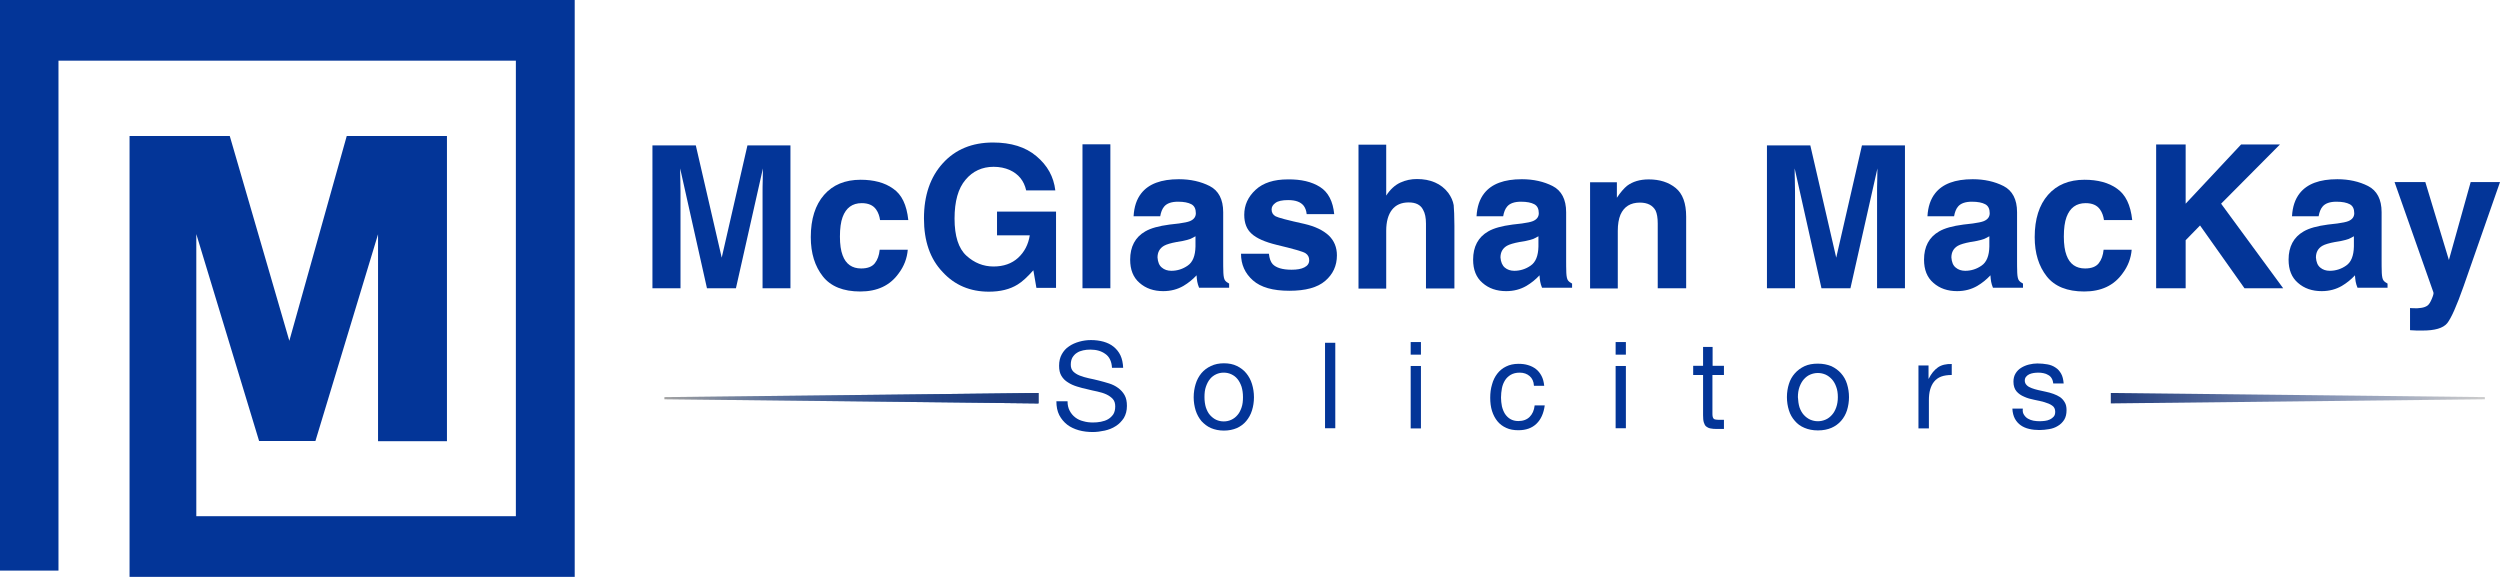 <?xml version="1.0" encoding="utf-8"?>
<!-- Generator: Adobe Illustrator 27.8.1, SVG Export Plug-In . SVG Version: 6.00 Build 0)  -->
<svg version="1.1" id="Layer_1" xmlns="http://www.w3.org/2000/svg" xmlns:xlink="http://www.w3.org/1999/xlink" x="0px" y="0px"
	 viewBox="0 0 1389.4 320.6" style="enable-background:new 0 0 1389.4 320.6;" xml:space="preserve">
<style type="text/css">
	.st0{fill:#033598;}
	.st1{fill:url(#SVGID_1_);}
	.st2{fill:url(#SVGID_00000134954663042931526820000016293286037674829220_);}
	.st3{fill:url(#SVGID_00000100350021299037885030000005338716484164039307_);}
</style>
<path class="st0" d="M0,317.1V0h319.4v320.6H72v-245h55.7l33.1,113.8l31.9-113.8h55.7v169.6h-38.3v-115l-34.8,114.9h-31.3l-34.9-115
	v156.8h177.6V33.7H32.5v283.4C32.5,317.1,0,317.1,0,317.1z"/>
<path class="st0" d="M378.1,160.2h-15.5V80.8h24.1l14.4,62.4l14.3-62.4h23.9v79.4h-15.5v-53.7c0-1.5,0-3.7,0.1-6.5
	c0-2.8,0.1-4.9,0.1-6.4l-15,66.6h-16.1L378,93.6c0,1.5,0,3.7,0.1,6.4c0,2.8,0.1,4.9,0.1,6.5V160.2z"/>
<path class="st0" d="M997.5,160.2h-15.5V80.8h24.1l14.4,62.4l14.3-62.4h23.9v79.4h-15.5v-53.7c0-1.5,0-3.7,0.1-6.5
	c0-2.8,0.1-4.9,0.1-6.4l-15,66.6h-16.1l-14.9-66.6c0,1.5,0,3.7,0.1,6.4c0,2.8,0.1,4.9,0.1,6.5V160.2z"/>
<path class="st0" d="M504.8,122.3h-15.7c-0.3-2.2-1-4.2-2.2-5.9c-1.7-2.4-4.4-3.5-8-3.5c-5.2,0-8.7,2.6-10.6,7.7
	c-1,2.7-1.5,6.3-1.5,10.9c0,4.3,0.5,7.8,1.5,10.4c1.8,4.9,5.3,7.3,10.3,7.3c3.6,0,6.1-1,7.6-2.9c1.5-1.9,2.4-4.4,2.7-7.5h15.6
	c-0.4,4.7-2,9.1-5.1,13.2c-4.8,6.7-11.9,10-21.3,10c-9.4,0-16.4-2.8-20.8-8.4c-4.4-5.6-6.7-12.8-6.7-21.8c0-10.1,2.5-17.9,7.4-23.5
	c4.9-5.6,11.7-8.4,20.3-8.4c7.3,0,13.4,1.6,18,4.9C501.2,108.1,503.9,113.9,504.8,122.3z"/>
<path class="st0" d="M1185,122.3h-15.7c-0.3-2.2-1-4.2-2.2-5.9c-1.7-2.4-4.4-3.5-8-3.5c-5.2,0-8.7,2.6-10.6,7.7
	c-1,2.7-1.5,6.3-1.5,10.9c0,4.3,0.5,7.8,1.5,10.4c1.8,4.9,5.3,7.3,10.3,7.3c3.6,0,6.1-1,7.6-2.9c1.5-1.9,2.4-4.4,2.7-7.5h15.6
	c-0.4,4.7-2,9.1-5.1,13.2c-4.8,6.7-11.9,10-21.3,10c-9.4,0-16.4-2.8-20.8-8.4c-4.4-5.6-6.7-12.8-6.7-21.8c0-10.1,2.5-17.9,7.4-23.5
	c4.9-5.6,11.7-8.4,20.3-8.4c7.3,0,13.4,1.6,18,4.9C1181.3,108.1,1184.1,113.9,1185,122.3z"/>
<path class="st0" d="M565.6,158.1c-4.3,2.7-9.7,4-16,4c-10.4,0-19-3.6-25.7-10.9c-7-7.3-10.4-17.2-10.4-29.8
	c0-12.8,3.5-23,10.5-30.7c7-7.7,16.3-11.5,27.9-11.5c10,0,18.1,2.5,24.1,7.6c6.1,5.1,9.6,11.4,10.5,19h-16.2
	c-1.2-5.4-4.3-9.1-9.1-11.3c-2.7-1.2-5.7-1.8-9-1.8c-6.3,0-11.6,2.4-15.6,7.2c-4.1,4.8-6.1,12-6.1,21.6c0,9.7,2.2,16.6,6.6,20.6
	c4.4,4,9.4,6,15.1,6c5.5,0,10.1-1.6,13.6-4.8c3.5-3.2,5.7-7.4,6.5-12.5h-18.2v-13.2h32.8V160h-10.9l-1.7-9.8
	C571,153.9,568.1,156.6,565.6,158.1z"/>
<path class="st0" d="M601.6,80.2h15.5v80h-15.5V80.2z"/>
<path class="st0" d="M634.3,107.4c4.1-5.2,11-7.8,20.9-7.8c6.4,0,12.2,1.3,17.1,3.8s7.5,7.4,7.5,14.5v27c0,1.9,0,4.1,0.1,6.8
	c0.1,2,0.4,3.4,0.9,4.1c0.5,0.7,1.3,1.3,2.3,1.8v2.3h-16.7c-0.5-1.2-0.8-2.3-1-3.3c-0.2-1-0.3-2.2-0.4-3.6c-2.1,2.3-4.6,4.3-7.3,5.9
	c-3.3,1.9-7,2.9-11.2,2.9c-5.3,0-9.7-1.5-13.2-4.6c-3.5-3-5.2-7.3-5.2-12.9c0-7.2,2.8-12.5,8.4-15.7c3.1-1.8,7.5-3,13.5-3.8l5.2-0.6
	c2.8-0.4,4.9-0.8,6.1-1.3c2.2-0.9,3.3-2.4,3.3-4.4c0-2.4-0.8-4.1-2.5-5c-1.7-0.9-4.1-1.4-7.4-1.4c-3.6,0-6.2,0.9-7.7,2.7
	c-1.1,1.3-1.8,3.1-2.2,5.4H630C630.3,114.9,631.7,110.7,634.3,107.4z M645.7,148.7c1.4,1.2,3.2,1.8,5.3,1.8c3.3,0,6.4-1,9.1-2.9
	c2.8-1.9,4.2-5.5,4.3-10.6v-5.7c-1,0.6-2,1.1-2.9,1.5c-1,0.4-2.3,0.7-4.1,1.1l-3.5,0.6c-3.2,0.6-5.6,1.3-7,2.1
	c-2.4,1.4-3.6,3.6-3.6,6.5C643.5,145.6,644.2,147.5,645.7,148.7z"/>
<path class="st0" d="M1075.5,107.4c4.1-5.2,11-7.8,20.9-7.8c6.4,0,12.2,1.3,17.1,3.8s7.5,7.4,7.5,14.5v27c0,1.9,0,4.1,0.1,6.8
	c0.1,2,0.4,3.4,0.9,4.1c0.5,0.7,1.3,1.3,2.3,1.8v2.3h-16.7c-0.5-1.2-0.8-2.3-1-3.3c-0.2-1-0.3-2.2-0.4-3.6c-2.1,2.3-4.6,4.3-7.3,5.9
	c-3.3,1.9-7,2.9-11.2,2.9c-5.3,0-9.7-1.5-13.2-4.6c-3.5-3-5.2-7.3-5.2-12.9c0-7.2,2.8-12.5,8.4-15.7c3.1-1.8,7.5-3,13.5-3.8l5.2-0.6
	c2.8-0.4,4.9-0.8,6.1-1.3c2.2-0.9,3.3-2.4,3.3-4.4c0-2.4-0.8-4.1-2.5-5c-1.7-0.9-4.1-1.4-7.4-1.4c-3.6,0-6.2,0.9-7.7,2.7
	c-1.1,1.3-1.8,3.1-2.2,5.4h-14.8C1071.5,114.9,1072.9,110.7,1075.5,107.4z M1086.9,148.7c1.4,1.2,3.2,1.8,5.3,1.8
	c3.3,0,6.4-1,9.1-2.9c2.8-1.9,4.2-5.5,4.3-10.6v-5.7c-1,0.6-2,1.1-2.9,1.5c-1,0.4-2.3,0.7-4.1,1.1l-3.5,0.6c-3.2,0.6-5.6,1.3-7,2.1
	c-2.4,1.4-3.6,3.6-3.6,6.5C1084.7,145.6,1085.4,147.5,1086.9,148.7z"/>
<path class="st0" d="M1278.1,107.4c4.1-5.2,11-7.8,20.9-7.8c6.4,0,12.2,1.3,17.1,3.8s7.5,7.4,7.5,14.5v27c0,1.9,0,4.1,0.1,6.8
	c0.1,2,0.4,3.4,0.9,4.1c0.5,0.7,1.3,1.3,2.3,1.8v2.3h-16.7c-0.5-1.2-0.8-2.3-1-3.3c-0.2-1-0.3-2.2-0.4-3.6c-2.1,2.3-4.6,4.3-7.3,5.9
	c-3.3,1.9-7,2.9-11.2,2.9c-5.3,0-9.7-1.5-13.2-4.6c-3.5-3-5.2-7.3-5.2-12.9c0-7.2,2.8-12.5,8.4-15.7c3.1-1.8,7.5-3,13.5-3.8l5.2-0.6
	c2.8-0.4,4.9-0.8,6.1-1.3c2.2-0.9,3.3-2.4,3.3-4.4c0-2.4-0.8-4.1-2.5-5c-1.7-0.9-4.1-1.4-7.4-1.4c-3.6,0-6.2,0.9-7.7,2.7
	c-1.1,1.3-1.8,3.1-2.2,5.4h-14.8C1274.1,114.9,1275.5,110.7,1278.1,107.4z M1289.5,148.7c1.4,1.2,3.2,1.8,5.3,1.8
	c3.3,0,6.4-1,9.1-2.9c2.8-1.9,4.2-5.5,4.3-10.6v-5.7c-1,0.6-2,1.1-2.9,1.5c-1,0.4-2.3,0.7-4.1,1.1l-3.5,0.6c-3.2,0.6-5.6,1.3-7,2.1
	c-2.4,1.4-3.6,3.6-3.6,6.5C1287.3,145.6,1288,147.5,1289.5,148.7z"/>
<path class="st0" d="M824.9,107.4c4.1-5.2,11-7.8,20.9-7.8c6.4,0,12.2,1.3,17.1,3.8s7.5,7.4,7.5,14.5v27c0,1.9,0,4.1,0.1,6.8
	c0.1,2,0.4,3.4,0.9,4.1c0.5,0.7,1.3,1.3,2.3,1.8v2.3H857c-0.5-1.2-0.8-2.3-1-3.3c-0.2-1-0.3-2.2-0.4-3.6c-2.1,2.3-4.6,4.3-7.3,5.9
	c-3.3,1.9-7,2.9-11.2,2.9c-5.3,0-9.7-1.5-13.2-4.6c-3.5-3-5.2-7.3-5.2-12.9c0-7.2,2.8-12.5,8.4-15.7c3.1-1.8,7.5-3,13.5-3.8l5.2-0.6
	c2.8-0.4,4.9-0.8,6.1-1.3c2.2-0.9,3.3-2.4,3.3-4.4c0-2.4-0.8-4.1-2.5-5c-1.7-0.9-4.1-1.4-7.4-1.4c-3.6,0-6.2,0.9-7.7,2.7
	c-1.1,1.3-1.8,3.1-2.2,5.4h-14.8C820.9,114.9,822.3,110.7,824.9,107.4z M836.3,148.7c1.4,1.2,3.2,1.8,5.3,1.8c3.3,0,6.4-1,9.1-2.9
	c2.8-1.9,4.2-5.5,4.3-10.6v-5.7c-1,0.6-2,1.1-2.9,1.5c-1,0.4-2.3,0.7-4.1,1.1l-3.5,0.6c-3.2,0.6-5.6,1.3-7,2.1
	c-2.4,1.4-3.6,3.6-3.6,6.5C834.1,145.6,834.9,147.5,836.3,148.7z"/>
<path class="st0" d="M733.6,103.9c4.6,2.9,7.2,8,7.9,15.1h-15.3c-0.2-2-0.8-3.5-1.7-4.7c-1.7-2.1-4.5-3.1-8.6-3.1
	c-3.3,0-5.7,0.5-7.1,1.6c-1.4,1-2.1,2.2-2.1,3.6c0,1.8,0.8,3,2.2,3.8c1.5,0.8,6.8,2.2,15.9,4.2c6.1,1.4,10.6,3.6,13.7,6.5
	c3,2.9,4.5,6.6,4.5,11c0,5.8-2.2,10.5-6.5,14.2c-4.3,3.7-10.9,5.5-19.9,5.5c-9.2,0-15.9-1.9-20.3-5.8c-4.4-3.9-6.6-8.8-6.6-14.8
	h15.5c0.3,2.7,1,4.6,2.1,5.8c1.9,2,5.4,3.1,10.5,3.1c3,0,5.4-0.4,7.1-1.3c1.8-0.9,2.7-2.2,2.7-4c0-1.7-0.7-3-2.1-3.9
	c-1.4-0.9-6.7-2.4-15.9-4.6c-6.6-1.6-11.3-3.7-14-6.2c-2.7-2.4-4.1-5.9-4.1-10.5c0-5.4,2.1-10,6.3-13.9c4.2-3.9,10.2-5.8,17.9-5.8
	C723.1,99.6,729,101,733.6,103.9z"/>
<path class="st0" d="M808.3,125.5v34.8h-15.8v-36c0-3.2-0.5-5.8-1.6-7.7c-1.4-2.8-4.1-4.1-8-4.1c-4.1,0-7.2,1.4-9.3,4.1
	c-2.1,2.7-3.2,6.6-3.2,11.7v32.1h-15.4V80.4h15.4v28.3c2.2-3.4,4.8-5.8,7.8-7.2c3-1.4,6.1-2,9.3-2c3.7,0,7,0.6,10,1.9
	c3,1.3,5.4,3.2,7.4,5.8c1.6,2.2,2.6,4.5,3,6.8C808.1,116.4,808.3,120.2,808.3,125.5z"/>
<path class="st0" d="M911.4,112.6c-5.2,0-8.8,2.2-10.8,6.7c-1,2.4-1.5,5.4-1.5,9v32h-15.4v-59h14.9v8.6c2-3,3.9-5.2,5.6-6.6
	c3.2-2.4,7.2-3.6,12.1-3.6c6.1,0,11.1,1.6,15,4.8c3.9,3.2,5.8,8.5,5.8,15.9v39.8h-15.8v-36c0-3.1-0.4-5.5-1.2-7.2
	C918.5,114.1,915.6,112.6,911.4,112.6z"/>
<path class="st0" d="M1268.9,160.2h-21.5l-24.7-34.9l-8,8.2v26.7h-16.4V80.3h16.4v32.9l30.8-32.9h21.6l-32.7,32.9L1268.9,160.2z"/>
<path class="st0" d="M1361,144.5l12.1-43.3h16.3l-20.2,57.8c-3.9,11.1-7,18-9.2,20.7c-2.3,2.7-6.8,4-13.6,4c-1.4,0-2.5,0-3.3,0
	c-0.8,0-2.1-0.1-3.7-0.2v-12.3l1.9,0.1c1.5,0.1,2.9,0,4.3-0.2c1.4-0.2,2.5-0.6,3.4-1.2c0.9-0.6,1.7-1.9,2.5-3.8
	c0.8-1.9,1.1-3.1,0.9-3.6l-21.6-61.3h17.1L1361,144.5z"/>
<path class="st0" d="M614.3,196.7c-2.2-1.6-4.9-2.4-8.3-2.4c-1.4,0-2.7,0.1-4,0.4c-1.3,0.3-2.5,0.7-3.5,1.4c-1,0.6-1.8,1.5-2.5,2.6
	c-0.6,1.1-0.9,2.4-0.9,4c0,1.5,0.4,2.7,1.3,3.7c0.9,0.9,2.1,1.7,3.6,2.3c1.5,0.6,3.2,1.1,5,1.5c1.9,0.4,3.8,0.8,5.7,1.3
	c1.9,0.5,3.8,1,5.7,1.6c1.9,0.6,3.5,1.4,5,2.5c1.5,1.1,2.7,2.4,3.6,4c0.9,1.6,1.3,3.6,1.3,6c0,2.6-0.6,4.8-1.7,6.7
	c-1.2,1.8-2.7,3.4-4.5,4.5c-1.8,1.2-3.9,2-6.1,2.5c-2.3,0.5-4.5,0.8-6.7,0.8c-2.7,0-5.3-0.3-7.8-1c-2.4-0.7-4.6-1.7-6.4-3.1
	c-1.8-1.4-3.3-3.2-4.4-5.3c-1.1-2.2-1.6-4.7-1.6-7.7h6.2c0,2.1,0.4,3.8,1.2,5.3c0.8,1.5,1.8,2.7,3.1,3.7c1.3,1,2.8,1.7,4.5,2.1
	c1.7,0.5,3.5,0.7,5.3,0.7c1.5,0,2.9-0.1,4.4-0.4c1.5-0.3,2.8-0.7,4-1.4c1.2-0.7,2.1-1.6,2.9-2.7c0.7-1.1,1.1-2.6,1.1-4.4
	c0-1.7-0.4-3.1-1.3-4.1c-0.9-1-2.1-1.9-3.6-2.6c-1.5-0.7-3.2-1.2-5-1.6c-1.9-0.4-3.8-0.8-5.7-1.3c-1.9-0.4-3.8-0.9-5.7-1.5
	c-1.9-0.6-3.5-1.3-5-2.3c-1.5-0.9-2.7-2.1-3.6-3.6c-0.9-1.5-1.3-3.3-1.3-5.6c0-2.5,0.5-4.6,1.5-6.4c1-1.8,2.3-3.3,4-4.4
	c1.7-1.2,3.6-2,5.7-2.6c2.1-0.6,4.3-0.9,6.5-0.9c2.5,0,4.8,0.3,7,0.9c2.1,0.6,4,1.5,5.6,2.8c1.6,1.3,2.9,2.9,3.8,4.8
	s1.4,4.3,1.5,6.9h-6.2C617.8,200.8,616.5,198.2,614.3,196.7z"/>
<path class="st0" d="M664.5,213.4c0.7-2.3,1.8-4.3,3.2-6c1.4-1.7,3.2-3,5.3-4c2.1-1,4.5-1.5,7.2-1.5c2.8,0,5.2,0.5,7.2,1.5
	c2.1,1,3.8,2.3,5.2,4c1.4,1.7,2.5,3.7,3.2,6c0.7,2.3,1.1,4.7,1.1,7.4c0,2.6-0.4,5.1-1.1,7.3c-0.7,2.3-1.8,4.2-3.2,5.9
	c-1.4,1.7-3.2,3-5.2,3.9c-2.1,0.9-4.5,1.4-7.2,1.4c-2.7,0-5.1-0.5-7.2-1.4c-2.1-0.9-3.8-2.3-5.3-3.9c-1.4-1.7-2.5-3.7-3.2-5.9
	c-0.7-2.3-1.1-4.7-1.1-7.3C663.4,218.1,663.8,215.7,664.5,213.4z M670.2,226.5c0.6,1.7,1.3,3.1,2.3,4.2c1,1.1,2.1,2,3.4,2.6
	c1.3,0.6,2.7,0.9,4.2,0.9c1.5,0,2.9-0.3,4.2-0.9c1.3-0.6,2.5-1.5,3.4-2.6c1-1.1,1.7-2.5,2.3-4.2c0.6-1.7,0.8-3.6,0.8-5.8
	c0-2.2-0.3-4.1-0.8-5.8c-0.6-1.7-1.3-3.1-2.3-4.3c-1-1.2-2.1-2-3.4-2.6c-1.3-0.6-2.7-0.9-4.2-0.9c-1.5,0-2.9,0.3-4.2,0.9
	c-1.3,0.6-2.5,1.5-3.4,2.6c-1,1.2-1.7,2.6-2.3,4.3c-0.6,1.7-0.8,3.6-0.8,5.8C669.4,222.9,669.7,224.9,670.2,226.5z"/>
<path class="st0" d="M742.1,190.5v47.5h-5.7v-47.5H742.1z"/>
<path class="st0" d="M784,197.1v-7h5.7v7H784z M789.7,203.4v34.7H784v-34.7H789.7z"/>
<path class="st0" d="M850.1,209c-1.4-1.2-3.2-1.9-5.5-1.9c-2,0-3.6,0.4-5,1.2c-1.3,0.8-2.4,1.8-3.2,3.1c-0.8,1.3-1.4,2.8-1.7,4.4
	c-0.3,1.7-0.5,3.4-0.5,5.2c0,1.6,0.2,3.2,0.5,4.8c0.4,1.6,0.9,2.9,1.7,4.2c0.8,1.2,1.8,2.2,3,2.9c1.2,0.7,2.7,1.1,4.4,1.1
	c2.7,0,4.8-0.8,6.3-2.3s2.5-3.6,2.8-6.4h5.6c-0.6,4.4-2.1,7.8-4.6,10.2c-2.5,2.4-5.8,3.6-10.1,3.6c-2.5,0-4.8-0.4-6.7-1.3
	c-2-0.9-3.6-2.1-4.9-3.7c-1.3-1.6-2.3-3.5-3-5.7c-0.7-2.2-1-4.7-1-7.3c0-2.7,0.3-5.1,1-7.4c0.6-2.3,1.6-4.3,2.9-6
	c1.3-1.7,3-3.1,4.9-4c2-1,4.3-1.5,6.9-1.5c1.9,0,3.7,0.2,5.3,0.7c1.7,0.5,3.1,1.2,4.4,2.2c1.3,1,2.3,2.3,3.1,3.8
	c0.8,1.5,1.3,3.4,1.5,5.5h-5.7C852.4,212,851.5,210.2,850.1,209z"/>
<path class="st0" d="M897.9,197.1v-7h5.7v7H897.9z M903.6,203.3V238h-5.7v-34.6H903.6z"/>
<path class="st0" d="M958.1,203.3v5.1h-6.4v21.8c0,0.7,0.1,1.2,0.2,1.6c0.1,0.4,0.3,0.7,0.6,1c0.3,0.2,0.7,0.4,1.2,0.4
	c0.5,0.1,1.2,0.1,2,0.1h2.4v5.1h-4c-1.4,0-2.5-0.1-3.5-0.3c-1-0.2-1.8-0.6-2.4-1.1c-0.6-0.5-1-1.3-1.3-2.3c-0.3-1-0.4-2.3-0.4-3.9
	v-22.4h-5.5v-5.1h5.5v-10.5h5.3v10.5H958.1z"/>
<path class="st0" d="M994.2,213.4c0.7-2.3,1.8-4.2,3.3-5.9c1.5-1.7,3.3-3,5.4-4c2.2-1,4.6-1.4,7.4-1.4c2.8,0,5.3,0.5,7.5,1.4
	c2.1,1,3.9,2.3,5.4,4c1.5,1.7,2.6,3.6,3.3,5.9c0.7,2.3,1.1,4.7,1.1,7.3c0,2.6-0.4,5-1.1,7.3c-0.7,2.2-1.8,4.2-3.3,5.9
	c-1.5,1.7-3.3,3-5.4,3.9c-2.1,0.9-4.6,1.4-7.5,1.4c-2.8,0-5.3-0.5-7.4-1.4c-2.2-0.9-4-2.2-5.4-3.9c-1.5-1.7-2.6-3.6-3.3-5.9
	c-0.7-2.2-1.1-4.7-1.1-7.3C993.1,218.1,993.5,215.6,994.2,213.4z M1000.1,226.4c0.6,1.7,1.4,3.1,2.4,4.2c1,1.1,2.2,2,3.5,2.6
	c1.4,0.6,2.8,0.9,4.3,0.9c1.5,0,2.9-0.3,4.3-0.9c1.4-0.6,2.5-1.5,3.5-2.6c1-1.1,1.8-2.5,2.4-4.2c0.6-1.7,0.9-3.6,0.9-5.7
	c0-2.2-0.3-4.1-0.9-5.7c-0.6-1.7-1.4-3.1-2.4-4.2c-1-1.1-2.2-2-3.5-2.6c-1.4-0.6-2.8-0.9-4.3-0.9c-1.5,0-2.9,0.3-4.3,0.9
	c-1.4,0.6-2.5,1.5-3.5,2.6c-1,1.1-1.8,2.6-2.4,4.2c-0.6,1.7-0.9,3.6-0.9,5.7C999.3,222.8,999.6,224.8,1000.1,226.4z"/>
<path class="st0" d="M1071.8,203.1v7.4h0.1c1.4-2.8,3.1-4.9,5.1-6.3c2-1.4,4.6-2,7.7-1.9v6.1c-2.3,0-4.3,0.3-5.9,0.9
	c-1.6,0.6-2.9,1.6-3.9,2.8c-1,1.2-1.7,2.7-2.2,4.4c-0.5,1.7-0.7,3.7-0.7,6v15.6h-5.8v-35H1071.8z"/>
<path class="st0" d="M1124.9,230.6c0.6,0.9,1.3,1.6,2.2,2.1c0.9,0.5,1.9,0.9,3,1.1c1.1,0.2,2.3,0.3,3.5,0.3c0.9,0,1.9-0.1,2.9-0.2
	c1-0.1,1.9-0.4,2.8-0.8c0.8-0.4,1.5-0.9,2.1-1.6c0.6-0.7,0.8-1.6,0.8-2.7c0-1.5-0.6-2.7-1.7-3.4c-1.1-0.8-2.6-1.4-4.3-1.9
	c-1.7-0.5-3.6-0.9-5.6-1.3c-2-0.4-3.9-0.9-5.6-1.7c-1.7-0.7-3.2-1.7-4.3-3c-1.1-1.3-1.7-3.1-1.7-5.4c0-1.8,0.4-3.3,1.2-4.6
	c0.8-1.3,1.8-2.3,3.1-3.1c1.3-0.8,2.7-1.4,4.3-1.8c1.6-0.4,3.2-0.6,4.7-0.6c2,0,3.9,0.2,5.6,0.5c1.7,0.3,3.2,0.9,4.5,1.8
	c1.3,0.8,2.3,2,3.1,3.4c0.8,1.4,1.2,3.2,1.4,5.4h-5.8c-0.1-1.1-0.4-2.1-0.9-2.9c-0.5-0.8-1.1-1.4-1.9-1.8c-0.8-0.5-1.6-0.8-2.6-1
	c-0.9-0.2-1.9-0.3-2.9-0.3c-0.9,0-1.8,0.1-2.6,0.2s-1.7,0.4-2.4,0.7c-0.7,0.3-1.3,0.8-1.8,1.4c-0.5,0.6-0.7,1.3-0.7,2.2
	c0,1,0.4,1.8,1.1,2.5c0.7,0.7,1.6,1.2,2.7,1.6c1.1,0.4,2.3,0.8,3.7,1.1c1.4,0.3,2.8,0.6,4.1,0.9c1.5,0.3,2.9,0.7,4.3,1.2
	c1.4,0.5,2.6,1.1,3.7,1.8c1.1,0.8,1.9,1.7,2.6,2.9c0.7,1.1,1,2.6,1,4.3c0,2.2-0.4,3.9-1.3,5.4c-0.9,1.4-2.1,2.6-3.5,3.4
	c-1.4,0.9-3.1,1.5-4.9,1.8c-1.8,0.3-3.6,0.5-5.4,0.5c-2,0-3.9-0.2-5.6-0.6c-1.8-0.4-3.4-1.1-4.7-2s-2.5-2.2-3.3-3.7
	c-0.8-1.5-1.3-3.4-1.4-5.6h5.8C1124,228.7,1124.3,229.7,1124.9,230.6z"/>
<linearGradient id="SVGID_1_" gradientUnits="userSpaceOnUse" x1="369.243" y1="221.272" x2="577.136" y2="221.272">
	<stop  offset="0" style="stop-color:#000000;stop-opacity:0.2"/>
	<stop  offset="3.649420e-02" style="stop-color:#010A18;stop-opacity:0.229"/>
	<stop  offset="9.469354e-02" style="stop-color:#021737;stop-opacity:0.276"/>
	<stop  offset="0.161" style="stop-color:#032353;stop-opacity:0.329"/>
	<stop  offset="0.235" style="stop-color:#042C69;stop-opacity:0.388"/>
	<stop  offset="0.322" style="stop-color:#04337A;stop-opacity:0.458"/>
	<stop  offset="0.43" style="stop-color:#053885;stop-opacity:0.544"/>
	<stop  offset="0.581" style="stop-color:#053B8C;stop-opacity:0.665"/>
	<stop  offset="1" style="stop-color:#053C8E"/>
</linearGradient>
<polygon class="st1" points="369.2,221.9 577.1,224.2 577.1,218.4 369.2,220.7 "/>
<linearGradient id="SVGID_00000099664034670903983170000007890124549250178956_" gradientUnits="userSpaceOnUse" x1="369.343" y1="221.297" x2="577.236" y2="221.297">
	<stop  offset="0" style="stop-color:#000000;stop-opacity:0.2"/>
	<stop  offset="1.152462e-02" style="stop-color:#020307;stop-opacity:0.209"/>
	<stop  offset="7.125962e-02" style="stop-color:#0A1226;stop-opacity:0.257"/>
	<stop  offset="0.139" style="stop-color:#111F42;stop-opacity:0.311"/>
	<stop  offset="0.215" style="stop-color:#162A58;stop-opacity:0.372"/>
	<stop  offset="0.305" style="stop-color:#1B3269;stop-opacity:0.444"/>
	<stop  offset="0.415" style="stop-color:#1E3874;stop-opacity:0.532"/>
	<stop  offset="0.57" style="stop-color:#203B7B;stop-opacity:0.656"/>
	<stop  offset="1" style="stop-color:#203C7D"/>
</linearGradient>
<polygon style="fill:url(#SVGID_00000099664034670903983170000007890124549250178956_);" points="369.3,221.9 577.2,224.2 
	577.2,218.4 369.3,220.7 "/>
<linearGradient id="SVGID_00000070095647533117404530000016157116156509417638_" gradientUnits="userSpaceOnUse" x1="602.331" y1="221.297" x2="810.224" y2="221.297" gradientTransform="matrix(-1 0 0 1 1983.32 0)">
	<stop  offset="0" style="stop-color:#000000;stop-opacity:0.2"/>
	<stop  offset="1.152462e-02" style="stop-color:#020307;stop-opacity:0.209"/>
	<stop  offset="7.125962e-02" style="stop-color:#0A1226;stop-opacity:0.257"/>
	<stop  offset="0.139" style="stop-color:#111F42;stop-opacity:0.311"/>
	<stop  offset="0.215" style="stop-color:#162A58;stop-opacity:0.372"/>
	<stop  offset="0.305" style="stop-color:#1B3269;stop-opacity:0.444"/>
	<stop  offset="0.415" style="stop-color:#1E3874;stop-opacity:0.532"/>
	<stop  offset="0.57" style="stop-color:#203B7B;stop-opacity:0.656"/>
	<stop  offset="1" style="stop-color:#203C7D"/>
</linearGradient>
<polygon style="fill:url(#SVGID_00000070095647533117404530000016157116156509417638_);" points="1381,221.9 1173.1,224.2 
	1173.1,218.4 1381,220.7 "/>
</svg>
